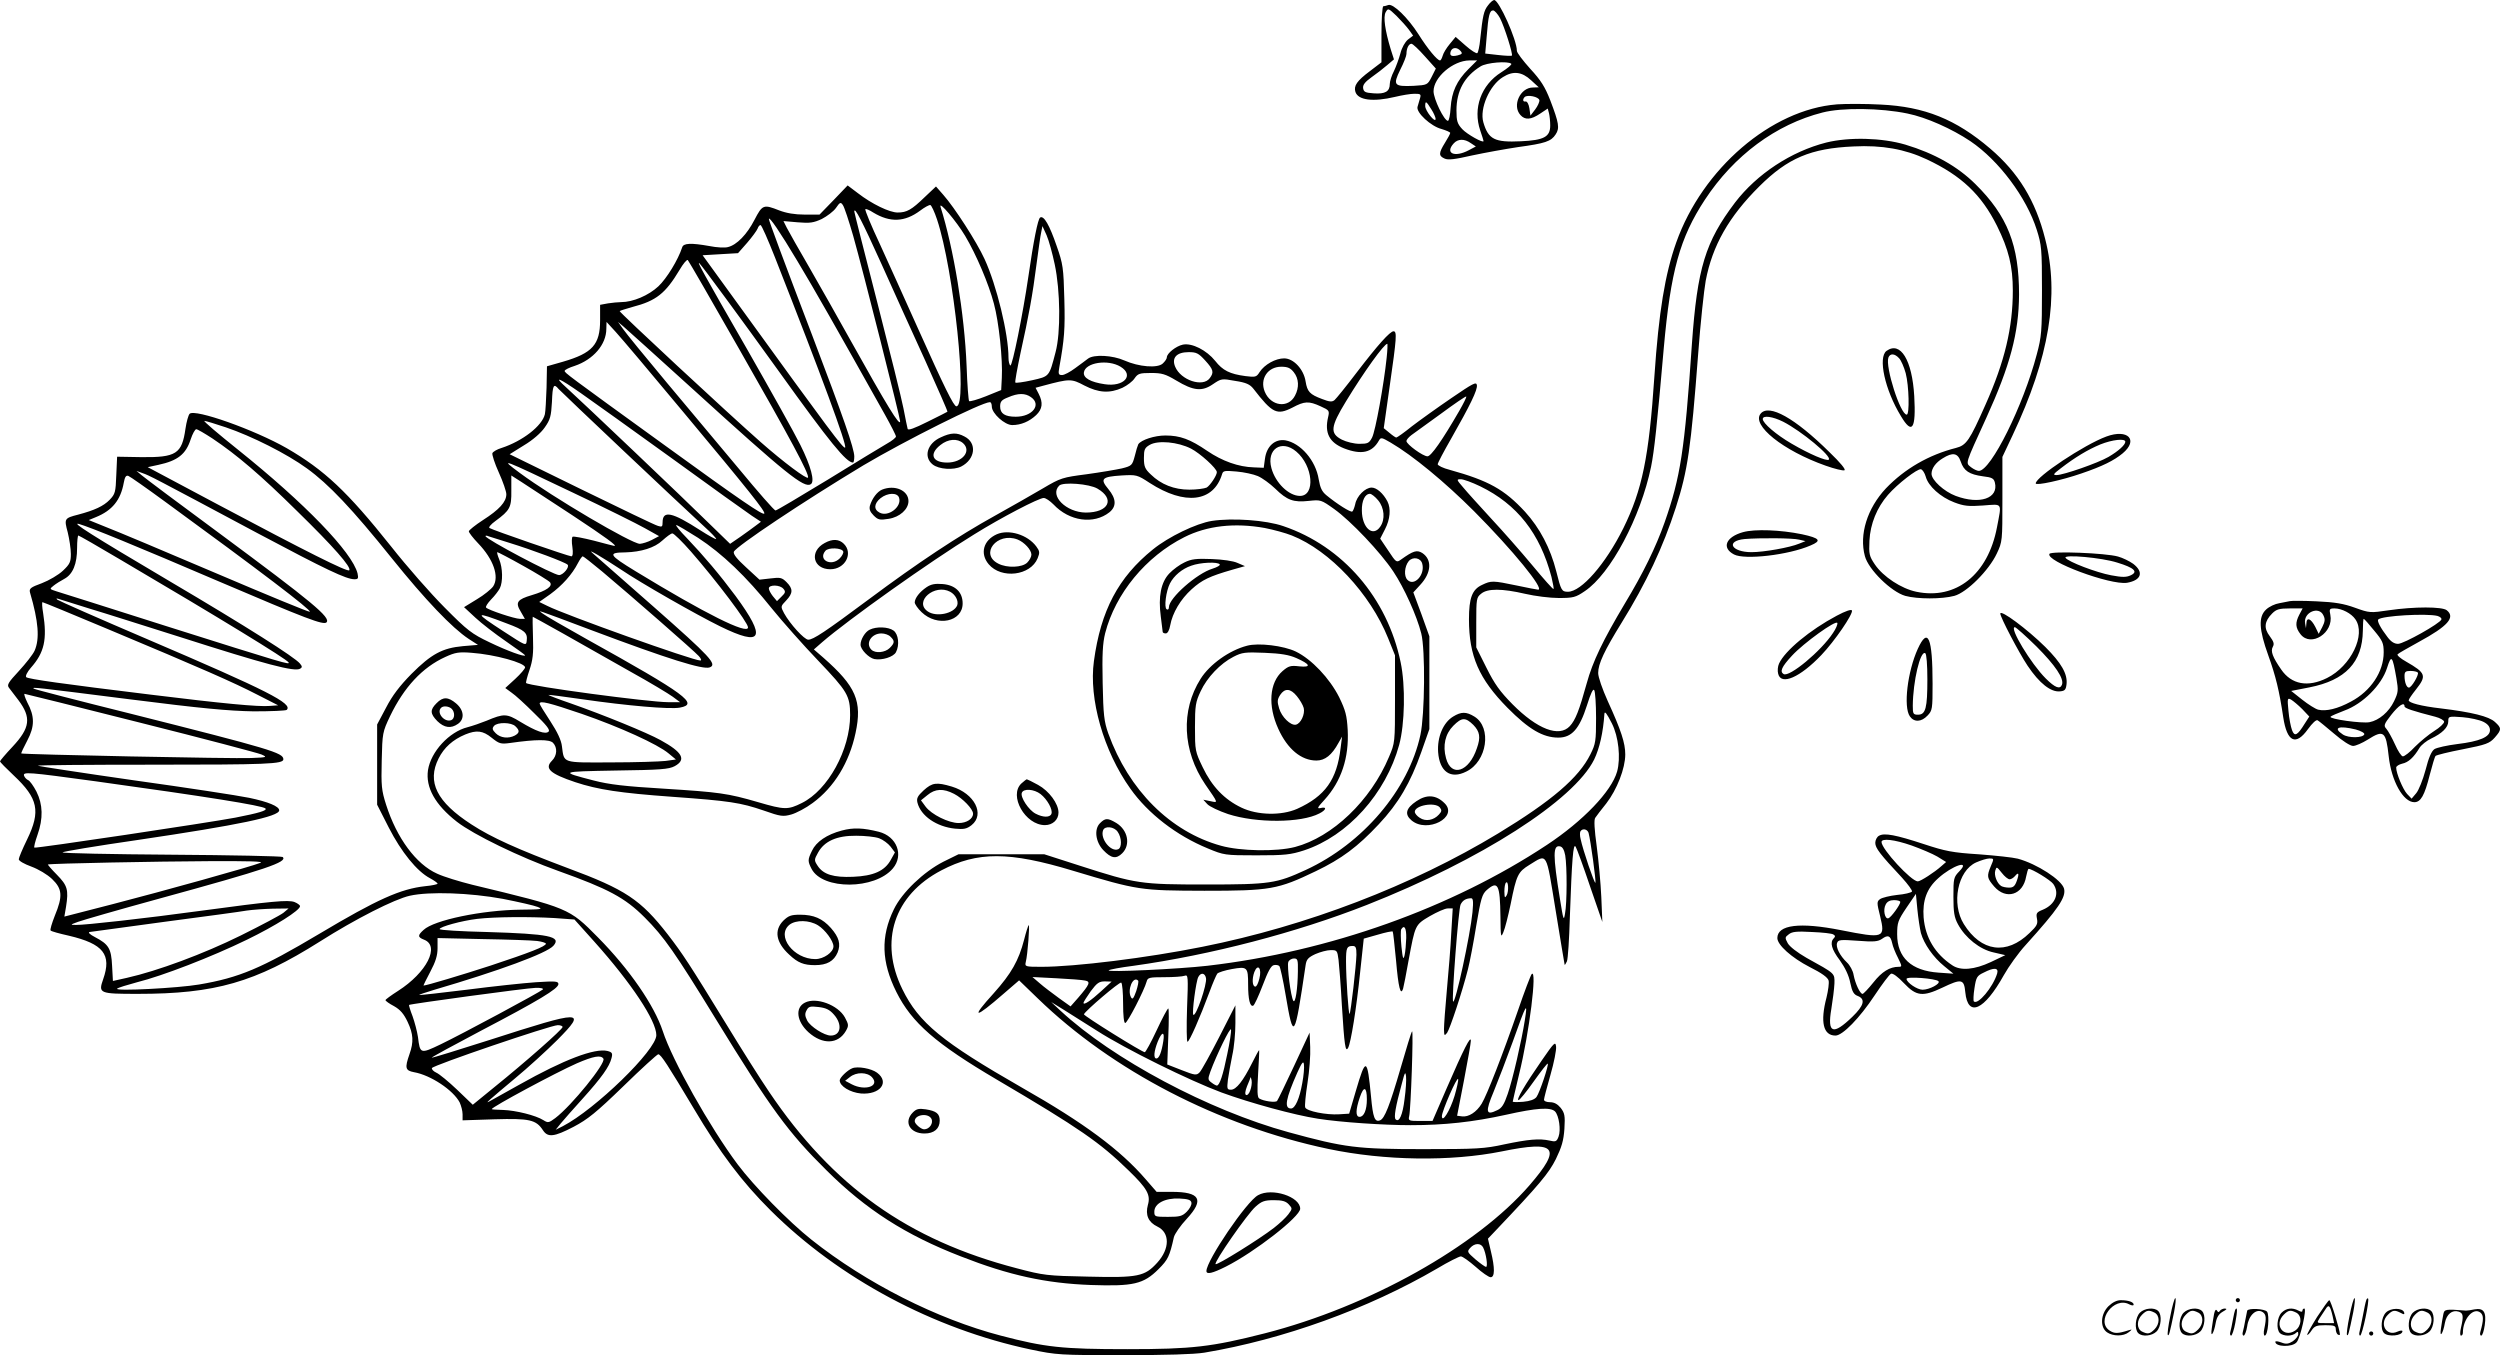 <svg version="1.0" xmlns="http://www.w3.org/2000/svg"
  viewBox="0 0 1199.822 650.405"
 preserveAspectRatio="xMidYMid meet">
<g transform="translate(-1,651) scale(0.1,-0.1)"
fill="#000000" stroke="none">
<path d="M7152 6485 c-21 -26 -26 -50 -38 -163 -3 -34 -10 -64 -14 -67 -5 -3
-30 13 -56 36 l-48 42 -28 -34 c-16 -19 -31 -44 -34 -56 -4 -13 -9 -23 -13
-23 -13 0 -59 55 -103 125 -51 80 -122 149 -145 141 -8 -3 -19 -6 -24 -6 -5 0
-9 -60 -9 -135 l0 -134 -55 -42 c-63 -47 -79 -71 -70 -100 13 -40 85 -49 190
-24 33 8 75 15 93 15 30 0 33 -2 27 -22 -4 -13 -9 -31 -12 -41 -7 -27 64 -93
115 -106 23 -7 42 -15 42 -19 0 -4 -11 -25 -25 -47 -31 -50 -31 -63 -2 -76 17
-8 49 -4 132 15 61 13 160 31 220 40 131 18 159 27 181 61 20 30 16 54 -26
164 -25 64 -45 96 -96 151 -35 39 -64 77 -64 86 0 53 -86 244 -109 244 -5 0
-19 -11 -29 -25z m-380 -118 l20 -28 -25 -19 c-14 -12 -29 -38 -36 -66 -7 -26
-21 -64 -31 -85 -11 -21 -20 -49 -20 -62 0 -36 -22 -49 -77 -45 -40 3 -48 6
-51 25 -2 15 8 29 40 52 24 17 58 43 75 58 l33 28 -16 50 c-27 90 -36 153 -24
176 12 21 13 20 52 -17 22 -22 49 -52 60 -67z m437 56 c22 -43 63 -174 57
-180 -2 -2 -32 -1 -66 3 l-62 7 7 81 c8 103 14 126 31 126 7 0 22 -17 33 -37z
m-361 -183 l53 -59 -20 -40 c-20 -39 -21 -39 -87 -43 -94 -4 -100 3 -64 77 17
33 30 67 30 76 0 27 11 49 24 49 6 0 35 -27 64 -60z m172 25 c10 -12 7 -15
-15 -21 -30 -7 -40 -1 -32 21 8 19 31 19 47 0z m37 -87 c-56 -56 -80 -109 -85
-185 -2 -35 -8 -63 -13 -63 -18 0 -69 105 -69 142 0 67 93 147 172 148 l37 0
-42 -42z m206 26 c4 -4 -18 -22 -48 -41 -97 -61 -137 -173 -101 -279 9 -26 16
-49 16 -51 0 -12 -80 33 -102 57 -24 26 -28 39 -28 90 0 94 38 163 115 211 29
19 133 27 148 13z m95 -79 l37 -34 -28 -1 c-61 0 -101 -87 -60 -132 22 -25 51
-23 95 7 l36 24 6 -22 c3 -12 6 -39 6 -59 0 -55 -30 -71 -141 -76 -126 -6
-156 9 -180 91 -19 66 30 178 94 217 49 31 91 26 135 -15z m40 -96 c1 -8 -8
-28 -20 -44 l-23 -30 -5 35 c-3 20 -11 34 -18 33 -13 -3 -16 9 -5 21 13 13 68
2 71 -15z m-519 -43 c12 -18 21 -40 21 -47 -1 -22 -50 39 -50 62 0 27 5 24 29
-15z m190 -163 l24 -16 -34 -18 c-68 -36 -116 -15 -72 33 20 22 51 23 82 1z
M8825 6009 c-314 -25 -644 -308 -770 -662 -54 -152 -84 -333 -105 -642 -26
-390 -59 -547 -149 -730 -86 -173 -202 -305 -266 -305 -30 0 -33 6 -56 98 -28
111 -79 208 -150 286 -99 107 -174 149 -361 201 -32 8 -58 21 -58 27 0 6 29
61 64 122 91 160 128 235 124 258 -3 17 -19 8 -123 -63 -66 -45 -151 -106
-189 -135 -37 -30 -71 -54 -75 -54 -3 0 -18 10 -33 23 l-27 22 29 205 c33 229
35 260 18 260 -17 0 -76 -66 -177 -198 -50 -66 -98 -125 -106 -132 -12 -10
-24 -9 -60 5 -59 22 -71 35 -79 84 -9 59 -58 111 -103 111 -41 0 -94 -29 -118
-66 -15 -24 -20 -25 -68 -19 -75 10 -109 27 -145 73 -41 51 -111 87 -155 78
-33 -7 -77 -42 -77 -61 0 -7 -9 -20 -20 -30 -25 -23 -114 -16 -184 15 -56 25
-146 30 -174 9 -11 -8 -38 -29 -62 -46 -24 -18 -52 -33 -63 -33 -17 0 -19 5
-13 38 24 133 28 182 24 326 -4 150 -6 168 -37 256 -34 99 -61 147 -79 136
-11 -6 -32 -113 -57 -286 -26 -178 -77 -430 -86 -424 -5 3 -9 20 -9 37 0 115
-57 348 -115 474 -38 83 -144 247 -198 308 l-35 40 -54 -51 c-63 -61 -86 -74
-130 -74 -39 0 -124 41 -191 93 l-49 37 -67 -70 -68 -70 -71 0 c-48 0 -88 7
-122 20 -76 30 -81 28 -119 -45 -36 -70 -85 -121 -128 -131 -14 -4 -54 -2 -88
5 -90 16 -125 14 -131 -6 -20 -61 -74 -149 -114 -187 -47 -44 -122 -76 -179
-76 -14 0 -43 -3 -63 -6 l-38 -7 0 -74 c0 -117 -37 -158 -178 -199 l-77 -22
-2 -103 c-2 -57 -5 -114 -8 -127 -13 -56 -107 -129 -208 -162 -21 -6 -41 -18
-44 -25 -2 -8 11 -49 31 -93 20 -44 36 -91 36 -104 0 -37 -34 -74 -112 -124
-37 -24 -68 -49 -68 -54 0 -6 20 -32 45 -58 73 -76 102 -159 72 -206 -9 -13
-44 -42 -78 -62 l-62 -38 55 -51 c29 -27 95 -78 146 -113 51 -35 92 -65 92
-67 0 -10 -85 21 -170 62 -86 41 -106 56 -216 167 -66 66 -182 198 -256 292
-212 266 -321 368 -502 473 -156 89 -441 190 -466 165 -6 -6 -15 -38 -20 -72
-17 -120 -44 -138 -212 -136 l-116 2 -4 -89 c-3 -81 -5 -90 -32 -118 -29 -30
-72 -50 -151 -71 -66 -17 -68 -19 -50 -85 8 -33 15 -79 15 -104 0 -38 -5 -49
-38 -80 -21 -20 -67 -47 -101 -60 -55 -20 -62 -26 -57 -45 41 -140 47 -222 22
-279 -8 -18 -42 -61 -75 -97 -51 -55 -59 -67 -48 -81 7 -9 27 -36 45 -59 63
-84 57 -133 -28 -224 -33 -35 -60 -67 -60 -70 0 -4 30 -34 66 -68 117 -110
130 -171 64 -307 -22 -45 -40 -88 -40 -95 0 -8 27 -23 60 -35 35 -13 77 -38
100 -60 49 -47 52 -82 13 -176 -14 -36 -24 -68 -20 -71 3 -4 43 -15 88 -25
165 -39 206 -90 164 -209 -24 -68 -18 -70 166 -70 372 0 563 55 874 251 170
108 359 204 432 220 95 21 288 14 446 -15 76 -15 151 -32 168 -39 27 -11 17
-12 -83 -13 -184 -2 -415 -50 -465 -97 -29 -26 -29 -35 2 -47 78 -30 13 -158
-125 -246 -33 -21 -60 -41 -60 -44 0 -4 18 -17 41 -29 30 -17 47 -37 65 -75
28 -59 30 -97 9 -156 -23 -66 -20 -78 22 -86 80 -14 188 -86 219 -145 7 -15
14 -41 14 -57 l0 -29 153 5 c168 5 200 -2 233 -53 23 -35 53 -32 147 17 68 36
108 68 239 195 86 84 162 153 167 153 13 0 46 -52 171 -261 125 -211 231 -352
369 -489 327 -325 780 -568 1248 -667 124 -26 139 -27 443 -27 206 0 341 4
390 12 377 63 785 210 1116 403 55 33 107 59 115 59 8 0 40 -23 71 -50 31 -28
63 -50 72 -50 20 0 21 43 1 125 l-14 60 38 40 c209 220 254 274 288 342 28 58
37 88 41 145 4 64 1 76 -18 101 -15 18 -31 27 -51 27 -16 0 -29 5 -29 12 0 6
14 60 31 119 17 59 29 120 27 136 -3 26 -9 20 -69 -67 -81 -117 -124 -190
-111 -190 5 0 38 40 73 90 35 49 65 88 67 85 6 -5 -39 -140 -54 -160 -9 -12
-31 -20 -64 -23 -27 -2 -50 -2 -50 1 0 3 14 61 30 129 50 202 88 511 61 483
-5 -6 -35 -84 -66 -175 -73 -211 -149 -406 -174 -447 -25 -41 -63 -65 -94 -61
l-24 3 33 170 c18 94 33 179 33 190 0 28 -34 -39 -116 -228 l-68 -157 -58 0
c-56 0 -59 1 -54 23 8 32 21 413 14 407 -4 -3 -28 -83 -55 -176 -53 -182 -77
-243 -99 -251 -25 -10 -34 13 -43 113 -18 189 -25 192 -73 28 l-32 -109 -48
-3 c-61 -4 -157 15 -163 33 -3 7 2 60 11 117 9 57 15 135 13 173 l-3 69 -74
-159 c-41 -88 -78 -164 -82 -169 -8 -9 -65 -1 -86 12 -9 6 -10 37 -5 120 4 61
6 112 5 112 -2 0 -17 -28 -34 -62 -43 -86 -76 -128 -101 -128 -19 0 -20 4 -15
48 4 26 13 79 21 117 9 39 15 108 15 155 l0 85 -78 -153 c-43 -84 -85 -160
-94 -169 -15 -15 -22 -14 -86 11 l-69 27 5 135 c3 73 3 134 0 134 -4 0 -29
-47 -56 -105 -27 -58 -53 -105 -57 -105 -13 0 -294 175 -292 182 7 17 171 157
179 152 5 -3 9 -48 9 -100 0 -58 4 -94 10 -94 11 0 92 158 103 199 5 19 12 21
85 21 44 0 88 3 98 7 16 6 17 -4 11 -155 -3 -89 -2 -162 2 -162 9 0 60 116
106 240 15 41 32 80 37 87 5 6 37 16 70 22 74 13 78 10 78 -74 0 -72 9 -107
24 -102 6 2 26 46 46 98 25 66 40 95 54 97 10 2 22 0 26 -5 4 -4 18 -66 30
-138 38 -224 43 -216 96 143 4 28 13 37 47 53 23 10 56 19 74 19 30 0 31 -2
37 -47 3 -27 11 -124 16 -218 12 -193 17 -228 30 -204 13 23 40 189 58 366
l17 158 67 19 c37 11 70 18 72 15 2 -2 9 -65 16 -139 11 -129 22 -173 34 -134
3 11 15 71 26 134 32 172 31 171 102 213 35 20 73 37 86 37 l24 0 -7 -117 c-3
-65 -13 -188 -21 -273 -8 -85 -14 -171 -14 -190 1 -32 2 -33 15 -17 14 20 73
198 100 305 9 35 27 129 40 210 22 130 28 150 50 170 54 47 64 28 66 -128 1
-98 2 -103 14 -74 8 18 23 78 35 135 28 140 35 154 90 188 88 54 79 69 126
-219 23 -140 42 -257 43 -260 1 -3 6 5 11 16 5 12 11 106 14 210 10 281 16
361 28 340 6 -10 37 -95 69 -190 l59 -171 -5 120 c-3 66 -13 175 -22 243 -11
80 -14 128 -7 137 5 8 29 39 53 69 51 66 91 168 91 235 0 55 -20 116 -84 256
-26 58 -46 115 -46 135 0 44 29 106 113 242 117 189 199 363 260 553 57 178
72 280 107 738 11 148 28 305 36 349 32 169 111 308 258 454 136 135 246 182
452 191 136 7 247 -13 351 -62 166 -78 262 -169 337 -319 56 -113 76 -194 76
-311 0 -177 -39 -341 -131 -547 -77 -174 -92 -195 -142 -208 -130 -33 -246
-100 -336 -194 -90 -96 -129 -222 -101 -325 17 -65 127 -172 194 -191 59 -16
175 -16 235 0 60 16 166 122 204 203 27 57 27 61 27 261 l0 203 49 104 c176
373 226 671 156 943 -46 183 -128 317 -264 433 -164 140 -314 201 -525 211
-72 4 -167 4 -211 1z m340 -44 c89 -18 213 -73 302 -133 136 -92 269 -270 318
-425 23 -73 25 -92 25 -291 0 -195 -2 -222 -25 -307 -64 -244 -220 -559 -278
-559 -8 0 -25 8 -38 18 -26 22 -30 9 74 237 114 250 156 407 157 591 0 237
-55 378 -210 531 -85 84 -196 147 -336 189 -112 33 -269 37 -379 10 -169 -43
-333 -151 -438 -288 -143 -189 -181 -314 -207 -678 -35 -515 -55 -640 -131
-857 -42 -119 -103 -244 -190 -388 -106 -178 -155 -279 -184 -385 -36 -130
-54 -176 -81 -205 -51 -55 -156 -15 -275 105 -61 62 -86 97 -125 175 l-49 98
0 119 c0 114 1 121 24 139 30 25 99 25 211 -1 47 -11 119 -20 161 -20 70 0 81
3 125 33 124 83 268 355 318 597 15 74 29 201 61 570 33 369 77 528 197 711
140 213 341 362 565 419 93 24 278 22 408 -5z m-5060 -588 c47 -166 225 -872
225 -889 -1 -27 -61 71 -240 392 -57 102 -144 257 -195 345 -51 88 -100 174
-109 192 l-16 32 69 -6 c58 -5 76 -2 115 16 25 13 56 36 68 53 19 28 23 29 33
14 7 -9 29 -76 50 -149z m402 80 c81 -243 149 -897 93 -897 -13 0 -58 92 -185
375 -59 132 -141 313 -182 403 -42 89 -73 165 -70 168 2 3 20 -4 38 -16 81
-49 151 -46 225 9 21 16 43 28 49 27 5 -1 20 -33 32 -69z m135 -79 c54 -91
113 -230 138 -325 24 -88 43 -269 38 -357 l-3 -58 -74 -30 c-40 -16 -76 -26
-80 -23 -3 4 -9 79 -12 168 -10 250 -62 564 -125 764 -10 33 77 -70 118 -139z
m-401 -136 c56 -125 151 -335 211 -466 59 -132 107 -240 105 -242 -1 -1 -44
-23 -95 -48 -64 -32 -94 -43 -96 -34 -2 7 -11 51 -20 98 -9 47 -66 276 -126
510 -60 234 -110 430 -110 435 1 25 36 -43 131 -253z m-404 15 c79 -131 191
-328 420 -737 29 -52 53 -99 53 -105 0 -5 -19 -21 -43 -34 -23 -13 -151 -91
-284 -173 -133 -81 -246 -148 -251 -148 -6 0 -84 89 -174 198 -91 108 -248
296 -349 417 -101 121 -195 236 -208 255 l-25 35 25 -21 c13 -11 166 -149 339
-306 442 -402 529 -472 561 -452 21 12 1 87 -50 189 -27 55 -143 262 -256 460
-214 372 -244 427 -227 410 15 -16 195 -260 382 -520 244 -340 322 -435 354
-435 3 0 6 13 6 29 0 38 -53 190 -201 579 -139 364 -209 553 -209 561 1 15 54
-63 137 -202z m-107 16 c224 -570 346 -900 336 -911 -8 -7 -74 81 -499 668
l-185 255 85 5 85 5 44 50 c24 28 46 58 50 68 3 9 9 17 14 17 5 0 36 -71 70
-157z m1342 -32 c27 -127 29 -328 4 -421 -31 -119 -29 -116 -113 -135 -41 -9
-77 -14 -80 -11 -3 2 9 67 25 143 39 176 58 278 77 428 9 66 18 134 22 150 l6
30 20 -44 c11 -25 28 -88 39 -140z m-1514 -407 c246 -431 336 -598 330 -616
-4 -11 -118 74 -228 171 -160 141 -680 624 -676 628 2 2 30 11 62 20 113 29
158 65 225 177 18 31 36 52 40 48 4 -4 115 -196 247 -428z m-264 -307 c308
-369 392 -474 384 -482 -8 -8 -111 62 -475 326 -477 345 -483 350 -483 359 0
5 22 16 48 24 89 30 152 102 152 178 l1 33 44 -48 c24 -26 172 -201 329 -390z
m3371 266 c-13 -126 -54 -353 -70 -383 -14 -27 -21 -30 -61 -30 -25 0 -62 9
-84 20 -58 30 -55 61 20 184 87 143 183 276 198 276 2 0 1 -30 -3 -67z m-871
-13 c40 -44 43 -57 22 -85 -33 -45 -139 -10 -166 55 -18 43 7 70 65 70 37 0
47 -5 79 -40z m-406 -30 c67 -41 16 -98 -76 -84 -68 10 -104 30 -100 57 7 47
115 64 176 27z m831 -26 c25 -31 27 -74 6 -113 -32 -62 -116 -51 -145 19 -25
61 14 120 79 120 31 0 44 -6 60 -26z m-564 -40 c83 -50 124 -54 176 -18 40 27
42 28 107 16 53 -8 71 -17 87 -37 92 -119 113 -129 188 -91 58 31 78 32 135 6
42 -19 43 -21 36 -52 -18 -76 6 -122 77 -150 83 -32 134 -21 167 38 9 16 13
15 56 -10 106 -62 260 -189 401 -330 185 -186 340 -376 307 -376 -5 0 -51 9
-103 20 -115 24 -122 24 -166 3 -48 -22 -63 -63 -63 -165 0 -177 48 -286 185
-425 102 -103 170 -143 244 -143 64 0 101 41 137 154 18 58 30 83 35 74 5 -7
9 -67 9 -134 0 -110 -2 -124 -27 -174 -56 -113 -186 -224 -443 -380 -413 -250
-918 -444 -1420 -544 -263 -53 -611 -96 -772 -96 -78 0 -80 1 -75 23 9 34 20
183 14 177 -3 -3 -13 -34 -22 -70 -26 -100 -61 -162 -146 -257 -113 -124 -93
-125 49 -1 l73 63 90 -87 c357 -346 868 -611 1394 -722 271 -57 588 -61 832
-12 264 54 291 20 133 -163 -254 -293 -770 -582 -1270 -710 -255 -65 -348 -76
-660 -76 -312 0 -394 9 -607 65 -306 80 -646 252 -908 460 -110 87 -277 258
-355 362 -133 178 -314 500 -359 639 -41 124 -159 296 -311 450 -139 141 -140
141 -604 253 -60 15 -136 38 -168 53 -101 45 -194 171 -245 331 -22 69 -24 91
-21 212 3 132 4 137 40 213 67 139 155 234 265 284 48 22 65 25 127 20 110 -8
256 -48 256 -70 0 -6 -21 -31 -47 -55 l-48 -44 30 -22 c17 -11 66 -56 109 -99
59 -57 77 -80 69 -88 -15 -15 -60 1 -136 47 -65 40 -79 40 -162 5 -27 -11 -68
-25 -91 -31 -88 -22 -176 -117 -190 -206 -12 -83 34 -166 139 -248 80 -62 302
-170 487 -236 240 -86 319 -128 414 -223 93 -93 146 -169 341 -487 265 -432
348 -545 531 -726 190 -189 380 -311 646 -414 232 -91 408 -129 623 -137 204
-7 253 4 325 76 46 46 53 61 74 154 4 15 31 55 62 88 85 92 64 129 -73 129
l-72 0 -53 61 c-121 140 -294 269 -593 439 -384 220 -495 311 -574 472 -113
230 -41 452 187 571 173 91 325 91 632 -2 313 -94 323 -95 630 -96 317 0 352
6 535 94 123 59 201 117 302 225 95 101 152 199 204 346 l39 111 0 223 0 222
-38 106 -39 105 33 36 c54 58 58 121 10 153 -26 16 -43 11 -103 -32 -21 -15
-23 -13 -60 43 l-39 58 23 45 c25 48 29 99 12 133 -20 39 -52 67 -76 67 -31 0
-72 -41 -79 -80 -4 -17 -10 -32 -14 -35 -8 -5 -73 36 -124 78 -22 18 -30 36
-37 76 -14 91 -87 175 -161 188 -49 7 -89 -28 -97 -88 l-6 -44 -47 2 c-74 2
-152 30 -224 79 -82 56 -130 74 -201 74 -52 0 -116 -21 -130 -42 -3 -6 -11
-31 -17 -57 -12 -44 -14 -47 -62 -59 -27 -6 -103 -19 -169 -28 -115 -15 -124
-17 -210 -68 -49 -29 -153 -88 -230 -131 -177 -98 -369 -225 -605 -401 -211
-157 -267 -194 -291 -194 -19 0 -88 76 -116 127 -17 32 -17 33 10 61 33 35 34
56 2 88 -22 22 -30 24 -77 18 l-53 -6 -64 59 c-44 40 -63 64 -59 75 11 26 333
241 622 415 199 118 568 303 607 303 5 0 9 -9 9 -21 0 -33 62 -89 98 -89 42 0
82 17 115 48 30 29 34 59 12 102 l-15 29 37 10 c127 34 135 34 197 1 68 -35
121 -39 183 -11 23 11 49 31 58 45 16 23 24 26 79 26 52 0 69 -5 121 -36z
m-2857 -61 c53 -37 250 -178 437 -313 187 -136 359 -259 383 -275 l44 -29 -24
-18 c-13 -10 -46 -34 -73 -53 l-51 -35 -105 102 c-107 106 -610 584 -683 650
-62 56 -35 46 72 -29z m-107 20 c14 -16 585 -556 701 -662 32 -29 57 -55 55
-58 -3 -2 -37 17 -76 42 -136 88 -181 97 -181 38 0 -21 -3 -23 -22 -17 -13 3
-178 83 -367 175 l-345 169 69 43 c42 25 81 59 99 85 27 38 31 54 35 123 3 81
8 91 32 62z m2267 -39 c52 -36 7 -94 -73 -94 -52 0 -75 15 -75 49 0 24 7 32
38 44 48 21 82 21 110 1z m2056 -65 c-82 -142 -136 -219 -153 -219 -22 0 -101
58 -101 73 0 7 11 19 24 29 12 9 76 55 141 102 65 48 119 85 122 83 2 -3 -13
-33 -33 -68z m-5920 -80 c124 -42 293 -127 389 -197 104 -75 217 -194 408
-432 160 -199 289 -334 368 -386 l45 -29 -72 -6 c-99 -9 -152 -38 -247 -133
-57 -58 -92 -104 -122 -162 l-43 -81 0 -192 0 -193 56 -110 c60 -117 135 -210
198 -243 20 -11 36 -22 36 -26 0 -3 -26 -9 -59 -12 -118 -13 -229 -62 -509
-229 -279 -166 -383 -210 -577 -243 -99 -17 -404 -33 -393 -20 5 5 48 18 96
31 121 30 359 122 527 204 136 66 255 141 255 161 0 5 -12 14 -27 20 -30 11
-108 4 -448 -42 -263 -36 -558 -69 -600 -68 -29 0 -29 1 10 15 22 8 195 58
385 110 522 143 621 177 597 201 -5 4 -245 9 -533 11 -288 2 -524 7 -524 11 0
4 163 31 363 60 486 72 677 112 677 142 0 19 -53 41 -144 60 -53 11 -302 49
-553 84 -251 36 -459 68 -462 70 -2 3 241 5 541 5 563 0 638 3 638 26 0 31
-60 49 -734 219 -253 63 -462 117 -464 120 -8 8 -7 8 459 -51 346 -44 477 -56
596 -58 83 0 155 3 159 7 31 30 -91 92 -666 338 -234 100 -429 186 -435 191
-6 6 -5 7 5 4 8 -3 76 -24 150 -47 74 -22 268 -84 430 -135 416 -133 555 -170
581 -153 10 6 10 11 -2 25 -25 30 -251 174 -624 394 -377 223 -478 287 -435
275 55 -16 275 -106 674 -277 417 -178 498 -209 513 -195 22 23 -69 98 -512
426 -193 142 -361 268 -375 280 l-25 21 30 -11 c32 -11 44 -17 553 -289 327
-174 424 -220 463 -220 18 0 20 4 15 28 -25 101 -253 337 -574 594 -95 76
-168 138 -161 138 6 0 53 -14 103 -31z m-65 -53 c118 -79 233 -177 408 -350
172 -168 262 -270 249 -283 -9 -9 -208 91 -629 315 l-338 180 51 11 c93 20
132 51 155 122 9 27 21 49 27 49 6 0 40 -20 77 -44z m4697 -49 c43 -22 124
-95 124 -113 0 -16 -33 -65 -49 -74 -11 -5 -48 -10 -83 -10 -73 0 -136 25
-185 73 -28 26 -33 38 -33 79 0 41 4 49 28 63 40 23 135 14 198 -18z m505 -14
c81 -68 93 -213 18 -213 -54 0 -118 63 -137 133 -25 91 48 140 119 80z m3189
-48 c15 -45 41 -62 107 -71 43 -5 52 -10 57 -30 19 -76 -73 -107 -188 -64 -56
21 -116 76 -116 106 0 26 20 54 53 74 49 31 73 26 87 -15z m-6659 -150 c152
-72 307 -149 344 -170 l68 -38 -34 -18 c-19 -10 -45 -18 -58 -19 -39 0 -418
223 -576 340 -101 75 -94 72 256 -95z m6491 78 c12 -46 71 -99 137 -124 47
-18 69 -20 139 -15 95 7 89 16 66 -105 -43 -226 -196 -349 -387 -309 -72 15
-159 72 -199 131 -27 40 -29 50 -26 114 4 81 36 159 89 220 46 53 141 126 158
123 8 -2 18 -18 23 -35z m-3205 2 c21 -9 58 -36 83 -60 57 -56 88 -67 161 -59
57 6 59 6 122 -39 80 -57 223 -208 284 -300 52 -78 113 -213 134 -297 20 -78
17 -390 -4 -487 -57 -264 -277 -522 -550 -648 -141 -65 -172 -70 -477 -70
-317 0 -337 3 -607 90 l-171 55 -206 0 -206 0 -73 -36 c-94 -48 -198 -147
-237 -228 -64 -131 -60 -253 12 -397 74 -148 189 -248 483 -421 396 -233 495
-302 631 -435 90 -87 107 -118 93 -166 -13 -48 2 -83 46 -104 60 -29 60 -106
-1 -173 -60 -66 -91 -73 -331 -67 -199 4 -214 6 -343 40 -522 136 -883 393
-1189 847 -43 63 -135 209 -205 324 -177 289 -210 339 -281 431 -130 167 -203
216 -481 319 -242 91 -364 146 -461 209 -167 108 -215 204 -158 317 26 52 68
90 128 115 54 22 84 19 127 -16 35 -28 43 -31 87 -25 126 18 190 18 207 1 22
-23 20 -61 -5 -86 -37 -37 -10 -62 112 -103 109 -36 215 -52 464 -70 277 -20
329 -28 440 -66 82 -29 93 -30 133 -19 24 7 70 31 102 55 104 76 176 195 206
336 33 153 2 224 -155 362 l-45 39 40 35 c125 108 514 385 729 517 130 81 311
175 334 175 10 0 30 -14 47 -31 76 -81 193 -97 268 -38 35 28 34 65 -5 112
-41 49 -31 59 63 65 72 4 75 4 136 -36 169 -109 306 -92 347 42 5 17 12 18 69
13 36 -3 82 -13 103 -22z m-5243 -124 c451 -329 701 -519 693 -527 -3 -3 -204
80 -448 184 -244 104 -482 204 -529 222 l-84 34 34 14 c79 32 119 82 134 165
5 28 11 37 22 33 8 -3 88 -59 178 -125z m1953 -64 c162 -107 218 -148 201
-147 -2 0 -45 11 -97 25 -52 13 -98 22 -103 19 -4 -3 -5 -25 -1 -49 4 -29 2
-45 -5 -45 -12 0 -378 126 -393 136 -5 3 7 18 28 33 71 52 78 66 77 146 l0 73
50 -32 c28 -18 137 -90 243 -159z m4357 139 c177 -86 287 -226 342 -435 7 -30
12 -56 10 -58 -2 -3 -48 49 -102 114 -54 65 -144 167 -199 226 -55 60 -115
126 -133 148 -32 37 -33 39 -11 39 12 0 54 -15 93 -34z m-1837 -11 c86 -50 54
-115 -56 -115 -94 1 -175 81 -128 129 18 19 145 9 184 -14z m1347 -56 c30 -36
35 -92 10 -127 -35 -51 -87 -6 -88 77 -1 48 15 81 39 81 7 0 25 -14 39 -31z
m-3264 -180 c115 -75 231 -185 354 -339 51 -63 152 -177 224 -252 139 -146
152 -167 152 -260 0 -166 -106 -360 -232 -422 -66 -33 -83 -33 -209 4 -148 43
-186 48 -454 65 -185 11 -262 20 -335 39 -166 43 -165 43 105 48 214 3 255 6
283 21 57 31 38 67 -68 125 -63 35 -273 121 -433 177 -59 20 -107 39 -105 40
2 1 75 -8 163 -21 214 -31 421 -49 468 -40 92 17 32 62 -448 329 -104 58 -199
113 -210 122 -24 18 -47 26 235 -80 367 -138 534 -190 566 -178 38 14 3 51
-268 290 -155 136 -289 254 -297 261 -24 21 55 -26 137 -80 97 -66 366 -219
478 -274 204 -100 224 -58 74 146 -75 101 -152 192 -234 278 -33 34 -56 62
-50 62 5 0 52 -28 104 -61z m-34 -66 c124 -142 274 -341 274 -364 0 -37 -206
66 -539 269 -131 80 -136 90 -49 91 75 2 140 22 177 57 20 18 41 34 48 34 7 0
47 -39 89 -87z m-2733 -42 c471 -277 791 -473 802 -490 7 -13 -14 -7 -590 175
-269 86 -505 160 -524 166 -34 11 -34 11 -14 27 11 9 35 24 52 33 41 22 61 72
61 148 0 33 3 60 6 60 3 0 96 -53 207 -119z m1864 83 c107 -33 265 -92 277
-104 11 -11 -21 -50 -41 -50 -26 0 -353 173 -353 187 0 3 7 3 15 -1 8 -3 54
-17 102 -32z m63 -109 c65 -36 123 -72 129 -79 16 -19 -16 -41 -86 -62 -71
-21 -81 -35 -54 -79 l20 -35 -24 0 c-24 0 -151 42 -162 54 -4 4 7 21 24 39 17
17 36 42 42 54 15 30 14 97 -3 138 -8 19 -12 35 -9 35 3 0 59 -29 123 -65z
m379 -27 c137 -115 444 -383 465 -407 11 -12 14 -21 7 -21 -36 0 -649 219
-734 262 l-39 19 54 38 c56 41 104 94 132 149 9 17 19 32 23 32 3 0 44 -32 92
-72z m3937 36 c14 -53 -39 -110 -71 -77 -18 17 -15 64 6 90 20 23 58 16 65
-13z m-3066 -120 c11 -13 10 -19 -9 -37 l-22 -22 -20 24 c-10 13 -19 29 -19
37 0 19 54 18 70 -2z m-3243 -193 c449 -188 606 -257 718 -315 l100 -51 -40
-3 c-53 -5 -230 12 -570 54 -426 52 -589 75 -599 84 -5 5 4 24 22 45 65 73 79
136 59 263 -5 28 -6 52 -3 52 3 0 144 -58 313 -129z m1915 27 c86 -32 101 -45
96 -83 -3 -26 -4 -25 -110 44 -145 94 -143 99 14 39z m275 -51 c82 -46 225
-127 318 -180 94 -52 185 -107 204 -121 l35 -26 -57 0 c-91 0 -668 77 -682 92
-2 2 5 30 16 62 16 47 20 80 17 158 -2 54 -2 98 -1 98 2 0 69 -38 150 -83z
m-2032 -426 c303 -76 564 -145 580 -152 29 -13 27 -14 -50 -17 -79 -4 -1097
17 -1103 22 -1 2 12 30 29 62 36 68 36 116 0 183 -11 23 -17 41 -13 41 4 0
255 -63 557 -139z m2117 43 c182 -63 365 -146 417 -190 l35 -29 -50 -7 c-27
-3 -144 -7 -261 -7 -238 -1 -225 -5 -236 77 -3 29 -22 69 -56 121 -28 42 -51
80 -51 84 0 16 46 4 202 -49z m4944 -46 c32 -63 43 -166 25 -231 -27 -95 -163
-237 -337 -352 -458 -303 -1044 -512 -1629 -580 -139 -16 -484 -32 -474 -22 3
4 57 14 120 22 371 52 781 159 1119 292 548 216 994 502 1091 698 26 54 43
130 49 218 1 17 11 4 36 -45z m-5262 -14 c21 -20 20 -31 -3 -44 -31 -16 -69
-12 -92 11 -16 16 -18 23 -8 35 16 19 84 18 103 -2z m-2013 -264 c527 -73 798
-116 813 -130 10 -10 -32 -22 -144 -44 -126 -24 -961 -149 -965 -144 -3 2 4
30 15 61 28 79 26 146 -5 208 -14 27 -32 52 -40 55 -7 3 -16 12 -19 20 -8 21
15 19 345 -26z m7163 -247 c10 -36 37 -235 33 -240 -5 -4 -60 157 -71 210 -4
15 -4 32 -1 37 10 16 33 11 39 -7z m-112 -108 c9 -53 9 -229 -1 -280 -6 -37
-8 -31 -24 69 -35 215 -34 261 0 254 12 -2 20 -17 25 -43z m-6262 -36 c-44
-18 -468 -136 -708 -198 l-233 -60 8 47 c13 82 7 102 -44 154 -26 26 -45 49
-43 49 14 5 534 15 770 16 193 1 268 -1 250 -8z m5981 -156 c-9 -15 -10 -12
-11 18 0 20 3 39 8 43 11 12 14 -42 3 -61z m-164 -81 c-11 -111 -82 -440 -93
-429 -8 7 26 449 36 466 10 20 25 29 49 30 11 1 13 -12 8 -67z m-5707 -3 c-14
-11 -106 -60 -205 -109 -178 -88 -399 -170 -546 -203 l-67 -15 -4 73 c-4 83
-16 103 -83 138 -23 12 -34 22 -25 24 8 1 170 23 360 49 190 25 368 49 395 54
28 4 84 8 125 9 l75 1 -25 -21z m1301 -25 l96 -7 96 -107 c178 -199 297 -379
297 -448 0 -72 -293 -356 -449 -437 l-34 -17 24 30 c13 16 61 70 106 120 90
100 128 153 138 194 6 23 3 28 -19 34 -61 15 -209 -41 -424 -162 -75 -42 -141
-79 -147 -82 -16 -8 2 8 125 111 63 52 155 136 205 186 143 145 125 145 -325
0 -151 -48 -276 -87 -278 -85 -1 2 105 60 236 129 275 144 372 202 372 224 0
14 -14 15 -108 9 -59 -4 -208 -20 -332 -36 -124 -15 -226 -27 -228 -25 -2 1
30 12 70 24 314 92 542 176 574 212 40 45 -20 57 -318 66 -126 3 -228 9 -228
14 0 11 105 40 180 49 85 10 251 11 371 4z m4088 -96 c-1 -29 -4 -66 -8 -83
-6 -24 -9 -16 -15 42 -4 40 -4 77 -1 83 15 24 25 6 24 -42z m-4171 -14 c23 -3
42 -9 42 -13 0 -13 -78 -43 -265 -105 -138 -45 -309 -96 -322 -96 -2 0 13 30
32 66 26 49 35 78 35 114 l0 48 218 -5 c119 -2 236 -6 260 -9z m3932 -66 c-1
-50 -27 -278 -33 -284 -5 -5 -17 170 -17 252 0 66 4 74 32 74 15 0 18 -8 18
-42z m-281 -80 c-1 -84 -12 -156 -22 -141 -12 19 -31 167 -24 186 3 9 16 17
27 17 18 0 20 -6 19 -62z m-185 -35 c-5 -21 -13 -38 -19 -38 -15 0 -17 37 -5
70 17 43 37 17 24 -32z m-256 3 c6 -30 -49 -189 -61 -176 -7 9 13 161 24 181
12 23 32 20 37 -5z m-580 -12 c27 -5 22 -18 -33 -82 l-37 -42 -56 40 c-31 23
-73 54 -92 71 l-35 30 115 -6 c63 -3 125 -8 138 -11z m254 0 c4 -3 -1 -26 -9
-51 -13 -36 -18 -42 -25 -29 -19 35 10 104 34 80z m-176 -50 c-51 -47 -86 -70
-86 -57 0 4 16 29 35 56 30 40 40 47 68 47 l32 -1 -49 -45z m-2681 7 c-14 -13
-388 -214 -490 -263 -98 -47 -99 -46 -109 35 -4 27 -16 72 -26 100 -11 28 -18
52 -17 54 6 5 564 81 607 82 26 1 40 -3 35 -8z m2660 -198 c137 -88 444 -239
597 -296 139 -51 352 -109 463 -126 107 -17 315 -31 445 -31 161 0 300 15 458
50 147 33 213 37 235 16 19 -20 29 -89 17 -121 -9 -24 -14 -26 -43 -19 -49 11
-102 6 -217 -18 -95 -21 -132 -23 -390 -23 -317 0 -375 7 -645 81 -384 105
-845 351 -1095 583 l-45 42 60 -37 c33 -21 105 -66 160 -101z m2053 50 c-15
-96 -58 -284 -82 -353 -17 -50 -28 -68 -50 -78 -55 -27 -59 -10 -17 90 21 51
62 158 91 238 66 186 73 197 58 103z m-4618 -32 c0 -11 -178 -168 -328 -289
l-103 -84 -75 72 c-41 39 -86 76 -100 82 -13 6 -23 16 -21 22 4 13 571 206
604 206 13 0 23 -4 23 -9z m3190 -130 c-20 -100 -37 -151 -50 -151 -3 0 -15 6
-25 14 -18 13 -19 17 -6 53 29 79 96 217 99 202 2 -9 -6 -62 -18 -118z m-307
62 c-8 -52 -20 -83 -33 -83 -15 0 -12 34 6 80 20 50 35 52 27 3z m-2687 -84
c13 -21 -152 -225 -231 -285 -31 -23 -35 -24 -57 -10 -36 23 -133 47 -193 49
-30 1 -55 2 -55 4 0 10 307 175 409 220 79 34 115 41 127 22z m3354 -117 c-13
-74 -34 -122 -54 -122 -34 0 -26 46 31 174 22 49 29 56 31 37 2 -13 -1 -53 -8
-89z m491 -76 c-9 -77 -26 -115 -43 -98 -9 9 -1 59 30 172 14 54 17 60 20 34
2 -17 -1 -65 -7 -108z m-741 40 c-5 -15 -14 -24 -20 -21 -6 4 -4 19 5 42 8 19
16 38 16 42 1 3 4 -3 6 -15 2 -11 -1 -33 -7 -48z m981 -25 c-22 -72 -60 -133
-61 -98 0 24 73 192 78 178 2 -6 -6 -42 -17 -80z m-421 -17 c0 -51 -14 -84
-35 -84 -20 0 -19 34 1 93 19 57 34 52 34 -9z m-842 -496 c2 -10 -8 -29 -22
-43 -22 -22 -34 -25 -91 -25 -63 0 -65 1 -65 25 0 39 51 66 120 63 43 -2 56
-7 58 -20z m1400 -215 c14 -27 24 -93 14 -93 -5 0 -27 16 -51 36 -40 35 -41
37 -25 55 21 24 51 24 62 2z M4525 4411 c-65 -29 -84 -94 -39 -130 30 -24 101
-28 137 -10 68 35 77 113 16 144 -37 20 -65 19 -114 -4z m107 -28 c42 -38 -3
-93 -76 -93 -72 0 -88 41 -33 84 37 30 82 33 109 9z M4243 4160 c-23 -10 -47
-41 -58 -77 -4 -16 0 -29 18 -47 21 -21 29 -23 72 -16 53 8 95 46 95 85 0 51
-65 80 -127 55z m82 -39 c14 -44 -53 -94 -94 -71 -29 15 -26 44 5 69 34 27 81
28 89 2z M3968 3904 c-75 -40 -57 -126 27 -126 71 0 111 76 65 122 -23 23 -54
25 -92 4z m89 -41 c2 -6 -5 -21 -17 -33 -41 -41 -105 -7 -69 36 14 18 80 15
86 -3z M2105 3135 c-32 -32 -31 -50 4 -86 33 -32 65 -37 99 -13 33 23 29 66
-9 98 -38 32 -63 33 -94 1z m73 -27 c16 -16 15 -47 -2 -54 -33 -13 -73 36 -49
59 10 11 38 8 51 -5z M6984 3071 c-48 -29 -77 -99 -72 -171 7 -94 60 -131 135
-93 100 48 124 212 39 264 -39 24 -63 24 -102 0z m97 -40 c31 -32 36 -59 17
-112 -38 -114 -123 -141 -148 -48 -17 61 -4 117 35 156 41 41 58 41 96 4z
M6808 2665 c-51 -34 -58 -63 -24 -92 75 -64 227 15 159 82 -40 40 -85 44 -135
10z m112 -30 c10 -13 10 -19 -4 -34 -25 -28 -64 -35 -92 -16 -13 8 -24 21 -24
29 0 31 97 48 120 21z M6048 774 c-55 -29 -248 -314 -248 -364 0 -18 29 -11
93 21 139 70 357 240 357 278 0 58 -136 102 -202 65z m147 -44 c18 -20 18 -21
-2 -48 -11 -15 -42 -44 -69 -65 -71 -55 -274 -181 -280 -174 -9 9 153 242 192
276 29 26 43 31 88 31 40 0 57 -5 71 -20z M5826 4010 c-75 -12 -208 -76 -283
-137 -166 -134 -250 -293 -283 -536 -25 -181 46 -431 175 -612 85 -120 221
-225 372 -287 77 -32 81 -33 233 -33 137 0 164 3 229 24 209 69 392 272 456
506 27 100 31 283 7 397 -64 308 -277 556 -563 653 -84 29 -243 40 -343 25z
m254 -34 c41 -8 100 -24 130 -36 182 -72 376 -279 462 -493 l33 -82 0 -210 c0
-209 0 -210 -29 -278 -88 -210 -272 -385 -451 -432 -89 -23 -262 -20 -355 6
-243 67 -443 267 -541 539 -20 57 -24 88 -27 242 -3 138 0 190 12 239 49 190
195 368 380 461 109 55 241 70 386 44z M5695 3811 c-22 -10 -55 -34 -73 -53
-40 -42 -54 -111 -41 -207 5 -36 8 -69 9 -73 0 -5 7 -8 15 -8 8 0 17 14 21 38
11 61 50 126 103 174 50 45 85 62 196 94 l60 17 -35 15 c-21 10 -72 17 -125
19 -73 3 -98 0 -130 -16z m169 -10 c3 -4 -12 -13 -34 -20 -75 -22 -210 -141
-210 -185 0 -10 -5 -14 -11 -10 -13 8 -3 87 16 124 19 37 58 70 102 85 43 16
129 20 137 6z M5995 3411 c-85 -22 -179 -89 -223 -159 -96 -152 -87 -345 22
-506 65 -94 63 -89 25 -81 l-34 7 19 -21 c11 -12 56 -33 100 -48 136 -44 350
-43 438 3 34 17 37 34 6 26 -19 -4 -16 2 19 40 80 88 118 201 111 335 -4 69
-10 93 -41 157 -46 91 -132 182 -208 219 -58 28 -179 43 -234 28z m236 -59
c68 -30 74 -46 15 -40 -42 5 -52 2 -81 -23 -63 -55 -71 -166 -20 -277 44 -97
110 -152 183 -152 41 0 74 26 106 85 l17 30 -7 -55 c-18 -152 -74 -231 -209
-292 -75 -33 -190 -31 -267 6 -82 39 -142 102 -186 194 -36 75 -37 80 -37 192
0 104 3 121 27 172 31 67 95 134 158 166 41 21 55 23 150 19 77 -3 117 -10
151 -25z m3 -183 c14 -17 29 -42 33 -57 7 -29 -14 -75 -38 -80 -25 -5 -68 37
-80 78 -10 33 -9 43 5 65 22 33 49 32 80 -6z M4794 3946 c-65 -29 -82 -93 -39
-144 61 -72 201 -55 235 29 11 27 10 34 -7 57 -42 56 -131 83 -189 58z m99
-25 c33 -13 67 -50 67 -73 0 -10 -9 -27 -20 -38 -24 -24 -97 -27 -139 -5 -91
46 -6 153 92 116z M4457 3692 c-34 -23 -56 -52 -57 -73 0 -8 15 -30 33 -47 75
-72 197 -46 197 42 0 54 -35 88 -96 93 -37 3 -56 -1 -77 -15z m113 -22 c26
-14 41 -44 34 -65 -16 -40 -101 -58 -142 -29 -67 47 33 134 108 94z M4184
3488 c-22 -10 -44 -47 -44 -72 0 -23 39 -63 66 -69 37 -7 92 10 104 33 18 34
12 87 -12 104 -25 18 -82 20 -114 4z m100 -34 c21 -20 20 -30 -4 -54 -22 -22
-69 -27 -88 -8 -30 30 0 78 48 78 16 0 36 -7 44 -16z M4912 2750 c-62 -58 18
-200 113 -200 37 0 65 26 65 60 0 43 -45 104 -98 133 -27 15 -52 27 -54 27 -2
0 -14 -9 -26 -20z m92 -51 c32 -25 60 -75 52 -95 -7 -18 -40 -18 -76 1 -33 17
-74 79 -66 100 8 22 59 18 90 -6z M4443 2717 c-29 -27 -35 -38 -30 -59 16 -64
92 -116 181 -125 42 -4 56 -1 79 17 65 52 14 152 -95 185 -74 22 -94 19 -135
-18z m146 -17 c41 -21 91 -73 91 -95 0 -25 -31 -45 -69 -45 -48 0 -131 41
-159 79 l-22 30 31 25 c37 31 76 33 128 6z M5289 2559 c-29 -29 -21 -90 16
-129 38 -40 62 -44 91 -15 41 41 27 111 -28 145 -42 25 -53 25 -79 -1z m85
-41 c20 -28 21 -77 2 -84 -36 -14 -87 52 -72 91 8 23 53 18 70 -7z M4050 2524
c-72 -19 -123 -54 -143 -97 -21 -43 -21 -50 -2 -87 53 -102 304 -100 390 2 54
64 19 154 -67 176 -76 19 -122 21 -178 6z m179 -37 c19 -7 43 -25 55 -40 l21
-28 -20 -36 c-29 -53 -83 -77 -181 -81 -93 -4 -143 11 -170 53 -17 26 -17 29
2 63 30 55 90 82 183 81 42 0 91 -5 110 -12z M3769 2091 c-45 -46 -35 -104 28
-162 42 -40 71 -51 124 -51 58 0 91 19 109 61 16 40 7 72 -32 117 -41 46 -83
64 -148 64 -44 0 -56 -5 -81 -29z m167 -22 c34 -21 74 -75 74 -101 0 -28 -47
-61 -87 -61 -105 0 -189 112 -124 165 31 24 95 23 137 -3z M3873 1698 c-48
-24 -40 -90 17 -142 68 -61 143 -58 180 7 14 25 13 30 -5 64 -33 60 -138 99
-192 71z m139 -57 c42 -47 34 -101 -15 -101 -31 0 -98 43 -113 72 -11 22 -12
33 -3 49 9 18 17 21 57 16 35 -4 53 -12 74 -36z M4100 1383 c-23 -9 -60 -45
-60 -58 0 -28 50 -58 102 -63 92 -7 139 54 77 100 -27 20 -93 32 -119 21z m95
-43 c39 -43 -33 -67 -97 -34 l-32 17 23 18 c31 25 83 24 106 -1z M4391 1171
c-45 -45 -15 -101 56 -101 46 0 73 23 73 62 0 33 -16 46 -67 54 -34 5 -45 2
-62 -15z m89 -30 c11 -21 -9 -51 -35 -51 -14 0 -45 26 -45 39 0 32 64 41 80
12z M9064 4826 c-42 -31 -8 -187 69 -313 54 -91 73 -63 64 96 -10 173 -66 265
-133 217z m60 -35 c10 -10 24 -43 32 -72 16 -61 19 -199 5 -199 -31 0 -104
231 -88 274 8 21 30 20 51 -3z M8460 4525 c-46 -55 108 -178 312 -250 42 -15
83 -25 90 -22 8 3 -19 36 -72 87 -166 164 -290 233 -330 185z m108 -39 c88
-45 235 -167 219 -182 -9 -9 -92 26 -179 77 -74 43 -138 98 -138 118 0 19 48
12 98 -13z M10119 4415 c-106 -39 -339 -194 -339 -225 0 -12 125 15 220 48
100 34 156 62 197 96 78 65 25 119 -78 81z m91 -25 c0 -15 -33 -45 -81 -73
-50 -29 -216 -87 -249 -87 -19 0 -16 5 21 33 69 53 129 89 189 114 57 23 120
30 120 13z M8375 3956 c-82 -23 -104 -75 -43 -107 51 -27 261 -3 367 43 55 23
46 35 -41 54 -102 21 -226 26 -283 10z m270 -36 l30 -7 -30 -12 c-45 -19 -170
-41 -229 -41 -97 0 -126 54 -33 63 73 6 231 5 262 -3z M9846 3852 c-21 -35
292 -151 372 -139 69 12 82 51 30 91 -18 13 -51 29 -73 35 -60 17 -320 27
-329 13z m325 -42 c82 -25 102 -44 65 -61 -21 -10 -41 -10 -94 0 -70 13 -207
65 -219 84 -10 17 173 1 248 -23z M11000 3625 c-8 -2 -31 -6 -51 -10 -20 -3
-48 -16 -63 -30 -38 -35 -35 -95 10 -220 36 -100 53 -170 72 -298 18 -118 60
-138 118 -57 22 30 40 47 47 43 7 -4 42 -33 80 -65 39 -34 77 -58 90 -58 13 0
44 14 70 30 77 49 88 41 101 -79 13 -120 70 -221 123 -221 31 0 49 32 74 131
12 46 24 87 28 91 3 4 63 19 131 32 112 22 128 28 153 56 33 38 34 45 1 75
-29 27 -111 47 -259 65 -96 11 -155 27 -155 39 0 5 16 28 35 52 52 66 48 79
-48 134 -27 15 -45 31 -40 35 4 5 51 31 103 60 138 75 175 117 133 151 -21 18
-157 18 -279 0 -88 -13 -92 -13 -161 12 -55 20 -97 27 -185 31 -62 3 -120 3
-128 1z m45 -65 c-20 -39 -19 -62 6 -94 50 -64 160 7 143 93 -6 28 -4 31 20
31 35 0 81 -24 100 -52 52 -74 -21 -225 -136 -282 -92 -46 -171 -31 -220 41
-41 59 -52 88 -40 109 8 14 4 25 -15 51 -29 38 -26 71 12 109 20 20 34 24 85
24 l61 0 -16 -30z m116 -4 c9 -18 7 -30 -6 -56 l-17 -32 -16 33 c-21 41 -42
49 -43 17 l-2 -23 -4 23 c-10 53 67 86 88 38z m547 -2 c13 -4 21 -11 19 -17
-6 -19 -181 -117 -208 -117 -18 0 -34 10 -51 33 -33 43 -51 77 -44 84 18 18
232 30 284 17z m-304 -70 c41 -49 46 -61 46 -105 0 -93 -62 -186 -157 -236
-64 -35 -120 -48 -157 -39 -13 3 -48 25 -77 48 l-53 42 87 17 c174 34 255 121
257 272 0 31 2 57 4 57 3 0 25 -25 50 -56z m107 -229 c10 -59 9 -68 -11 -110
-25 -52 -72 -92 -118 -101 -36 -7 -194 15 -187 26 2 4 33 17 67 30 88 32 178
122 204 204 21 66 26 60 45 -49z m103 27 c6 -10 -30 -72 -43 -72 -11 0 -21 25
-21 56 0 20 5 24 29 24 17 0 32 -4 35 -8z m-555 -175 l34 -36 -22 -34 c-35
-57 -49 -64 -61 -31 -6 16 -14 57 -17 92 -6 61 -5 64 13 54 10 -6 34 -26 53
-45z m491 13 c0 -9 39 -22 148 -50 23 -6 42 -17 42 -24 0 -8 -21 -28 -47 -44
-27 -17 -68 -51 -93 -76 -24 -26 -50 -46 -58 -46 -7 0 -24 26 -38 58 -14 31
-33 65 -41 74 -14 15 -12 22 23 67 36 46 64 64 64 41z m378 -74 c22 -11 32
-24 32 -40 0 -33 -49 -54 -157 -67 -48 -6 -97 -17 -109 -24 -14 -9 -28 -40
-43 -100 -13 -48 -33 -98 -45 -112 l-22 -26 -22 23 c-20 22 -52 99 -52 126 0
7 13 15 29 19 29 6 55 29 83 76 9 14 34 34 55 44 53 25 83 54 83 83 0 24 1 25
68 20 37 -3 82 -13 100 -22z m-612 -37 c25 -7 43 -17 41 -23 -6 -18 -76 -19
-103 -1 -50 33 -20 44 62 24z M8825 3555 c-128 -68 -249 -168 -277 -230 -6
-13 -8 -35 -4 -49 14 -57 105 -17 207 90 64 67 153 197 147 214 -2 7 -30 -2
-73 -25z m-18 -83 c-57 -87 -210 -214 -237 -197 -19 12 -10 34 40 88 56 61
213 174 218 157 2 -6 -7 -28 -21 -48z M9610 3565 c0 -17 89 -187 131 -250 57
-85 112 -128 156 -123 23 2 28 8 31 35 5 49 -25 101 -102 178 -86 85 -216 182
-216 160z m173 -157 c91 -91 134 -155 123 -184 -9 -24 -33 -15 -78 30 -71 71
-177 246 -148 246 5 0 52 -42 103 -92z M9214 3396 c-49 -108 -70 -279 -38
-324 20 -29 55 -28 85 4 23 24 24 32 24 152 0 223 -22 275 -71 168z m46 -146
c0 -138 -8 -170 -45 -170 -23 0 -25 4 -25 43 1 117 36 267 60 252 6 -4 10 -55
10 -125z M9028 2499 c-10 -5 -18 -21 -18 -34 0 -25 23 -55 128 -167 29 -32 51
-62 48 -67 -4 -5 -35 -13 -71 -16 -35 -4 -72 -13 -82 -20 -16 -12 -16 -17 0
-81 26 -107 19 -109 -188 -68 -197 39 -305 26 -305 -38 0 -33 68 -94 155 -139
58 -29 87 -50 91 -65 3 -11 -2 -48 -10 -81 -31 -118 -16 -183 43 -183 34 0
116 84 188 193 36 54 71 101 79 104 8 3 33 -15 62 -46 59 -62 89 -66 184 -21
92 44 104 42 110 -22 12 -123 91 -87 185 82 23 41 70 107 105 145 158 175 194
229 184 270 -11 42 -130 119 -222 144 -23 6 -107 15 -187 21 -127 8 -161 15
-264 49 -134 44 -190 55 -215 40z m157 -47 c44 -16 99 -39 123 -53 l42 -26
-23 -20 c-32 -29 -100 -73 -113 -73 -31 0 -174 155 -174 189 0 19 62 12 145
-17z m380 -98 c-21 -50 -19 -58 16 -99 57 -65 138 -40 153 48 4 20 9 37 12 37
17 0 105 -54 118 -72 32 -45 10 -99 -50 -124 -30 -12 -33 -17 -28 -43 5 -25 0
-35 -36 -69 -110 -107 -232 -90 -315 43 -61 98 -30 256 59 296 23 10 51 19 64
19 22 0 22 -1 7 -36z m-151 -25 c-28 -29 -29 -34 -29 -122 0 -75 4 -100 22
-133 35 -65 105 -121 171 -135 l56 -13 -69 -33 c-79 -37 -145 -43 -185 -16
-83 55 -130 133 -138 230 -6 81 15 139 70 188 67 61 157 91 102 34z m241 -39
c7 0 18 7 25 15 18 22 22 13 9 -23 -9 -25 -17 -32 -37 -32 -15 0 -32 4 -38 8
-20 13 -35 52 -28 74 6 20 7 19 31 -11 13 -17 30 -31 38 -31z m-426 -258 c15
-53 60 -117 112 -159 l44 -36 -71 5 c-131 9 -199 72 -199 184 0 56 4 67 45
128 l45 66 7 -74 c4 -41 12 -93 17 -114z m-99 149 c0 -13 -44 -74 -57 -78 -17
-6 -27 41 -13 66 7 14 20 21 40 21 17 0 30 -4 30 -9z m-321 -156 c9 -5 10 -10
2 -18 -20 -20 -11 -53 29 -106 25 -35 43 -72 50 -108 9 -43 17 -56 36 -63 38
-15 30 -46 -26 -100 -93 -90 -121 -80 -101 37 7 43 14 98 15 123 1 50 5 46
-134 123 -45 26 -80 53 -90 70 -14 26 -14 29 5 43 16 13 39 15 111 11 50 -2
97 -7 103 -12z m282 -41 c3 -16 16 -48 28 -71 20 -41 20 -43 3 -43 -42 0 -80
-23 -121 -75 -24 -30 -48 -55 -52 -55 -12 0 -35 49 -43 91 -3 20 -18 47 -32
60 -34 32 -55 74 -47 94 5 15 17 16 99 10 77 -6 97 -4 116 9 29 21 41 16 49
-20z m504 -146 c-20 -66 -93 -153 -112 -134 -3 3 -2 32 3 63 8 53 12 60 44 75
50 26 73 24 65 -4z m-282 -37 c12 -12 -44 -41 -76 -41 -26 0 -77 35 -77 52 0
13 140 2 153 -11z M10426 194 c-10 -47 -15 -88 -12 -91 5 -6 9 7 30 110 7 37
10 67 6 67 -4 0 -15 -39 -24 -86z M10740 270 c0 -5 5 -10 10 -10 6 0 10 5 10
10 0 6 -4 10 -10 10 -5 0 -10 -4 -10 -10z M11286 194 c-10 -47 -15 -88 -12
-91 5 -6 9 7 30 110 7 37 10 67 6 67 -4 0 -15 -39 -24 -86z M11366 269 c-3 -8
-10 -41 -16 -74 -6 -33 -14 -68 -16 -77 -3 -10 -1 -18 3 -18 10 0 46 171 38
178 -2 3 -7 -1 -9 -9z M10129 241 c-38 -38 -41 -101 -7 -125 29 -20 79 -20
104 0 18 14 18 15 1 10 -53 -17 -69 -17 -92 -2 -69 45 21 166 94 126 12 -6 21
-7 21 -1 0 12 -25 21 -62 21 -19 0 -39 -10 -59 -29z M11130 189 c-28 -45 -49
-83 -47 -85 2 -3 12 7 21 21 14 21 24 25 66 25 43 0 50 -3 50 -19 0 -11 5 -23
10 -26 6 -3 10 -3 10 1 0 20 -44 164 -51 164 -4 0 -30 -37 -59 -81z m75 4 l7
-33 -42 0 c-42 0 -42 0 -28 23 8 12 21 32 29 44 15 25 22 18 34 -34z M10280
210 c-22 -22 -27 -79 -8 -98 19 -19 66 -14 88 8 22 22 27 79 8 98 -19 19 -66
14 -88 -8z m71 0 c25 -14 25 -54 -1 -80 -23 -23 -33 -24 -61 -10 -25 14 -25
54 1 80 23 23 33 24 61 10z M10490 210 c-22 -22 -27 -79 -8 -98 19 -19 66 -14
88 8 22 22 27 79 8 98 -19 19 -66 14 -88 -8z m71 0 c25 -14 25 -54 -1 -80 -23
-23 -33 -24 -61 -10 -25 14 -25 54 1 80 23 23 33 24 61 10z M10636 204 c-3
-16 -8 -47 -11 -69 -8 -51 10 -26 19 27 5 27 15 42 34 53 18 10 22 14 10 15
-9 0 -20 -5 -24 -11 -5 -8 -9 -8 -14 1 -5 8 -10 3 -14 -16z M10737 223 c-2 -4
-7 -26 -11 -48 -4 -22 -9 -48 -12 -57 -3 -10 -1 -18 4 -18 4 0 14 28 20 62 11
58 10 81 -1 61z M10795 220 c-1 -3 -5 -23 -9 -45 -4 -22 -9 -48 -12 -57 -3
-10 -1 -18 4 -18 5 0 13 20 17 45 7 53 44 87 74 68 17 -11 19 -28 8 -80 -4
-18 -3 -33 2 -33 16 0 24 99 11 115 -12 14 -87 18 -95 5z M10960 210 c-22 -22
-27 -79 -8 -98 7 -7 24 -12 38 -12 14 0 31 5 38 12 9 9 12 8 12 -5 0 -9 -12
-24 -26 -34 -21 -13 -32 -15 -55 -6 -16 6 -29 8 -29 3 0 -24 81 -27 102 -2 18
19 50 162 37 162 -5 0 -9 -5 -9 -10 0 -7 -6 -7 -19 0 -30 16 -59 12 -81 -10z
m71 0 c29 -16 25 -65 -6 -86 -56 -37 -103 28 -55 76 23 23 33 24 61 10z
M11461 211 c-23 -23 -28 -80 -9 -99 19 -19 88 -13 88 9 0 5 -11 4 -24 -2 -54
-25 -89 38 -46 81 23 23 33 24 62 9 16 -9 19 -8 16 3 -8 22 -64 22 -87 -1z
M11590 210 c-22 -22 -27 -79 -8 -98 19 -19 66 -14 88 8 22 22 27 79 8 98 -19
19 -66 14 -88 -8z m71 0 c25 -14 25 -54 -1 -80 -23 -23 -33 -24 -61 -10 -25
14 -25 54 1 80 23 23 33 24 61 10z M11736 201 c-3 -14 -8 -44 -11 -66 -8 -51
10 -26 19 27 8 41 35 63 66 53 22 -7 24 -21 11 -77 -5 -22 -5 -38 0 -38 5 0 9
6 9 13 0 68 51 125 85 97 15 -13 15 -35 -1 -92 -3 -10 -1 -18 4 -18 6 0 13 23
17 50 9 63 -5 84 -49 76 -17 -4 -35 -6 -41 -6 -101 8 -104 7 -109 -19z M11380
110 c0 -5 5 -10 10 -10 6 0 10 5 10 10 0 6 -4 10 -10 10 -5 0 -10 -4 -10 -10z"/>
</g>
</svg>

